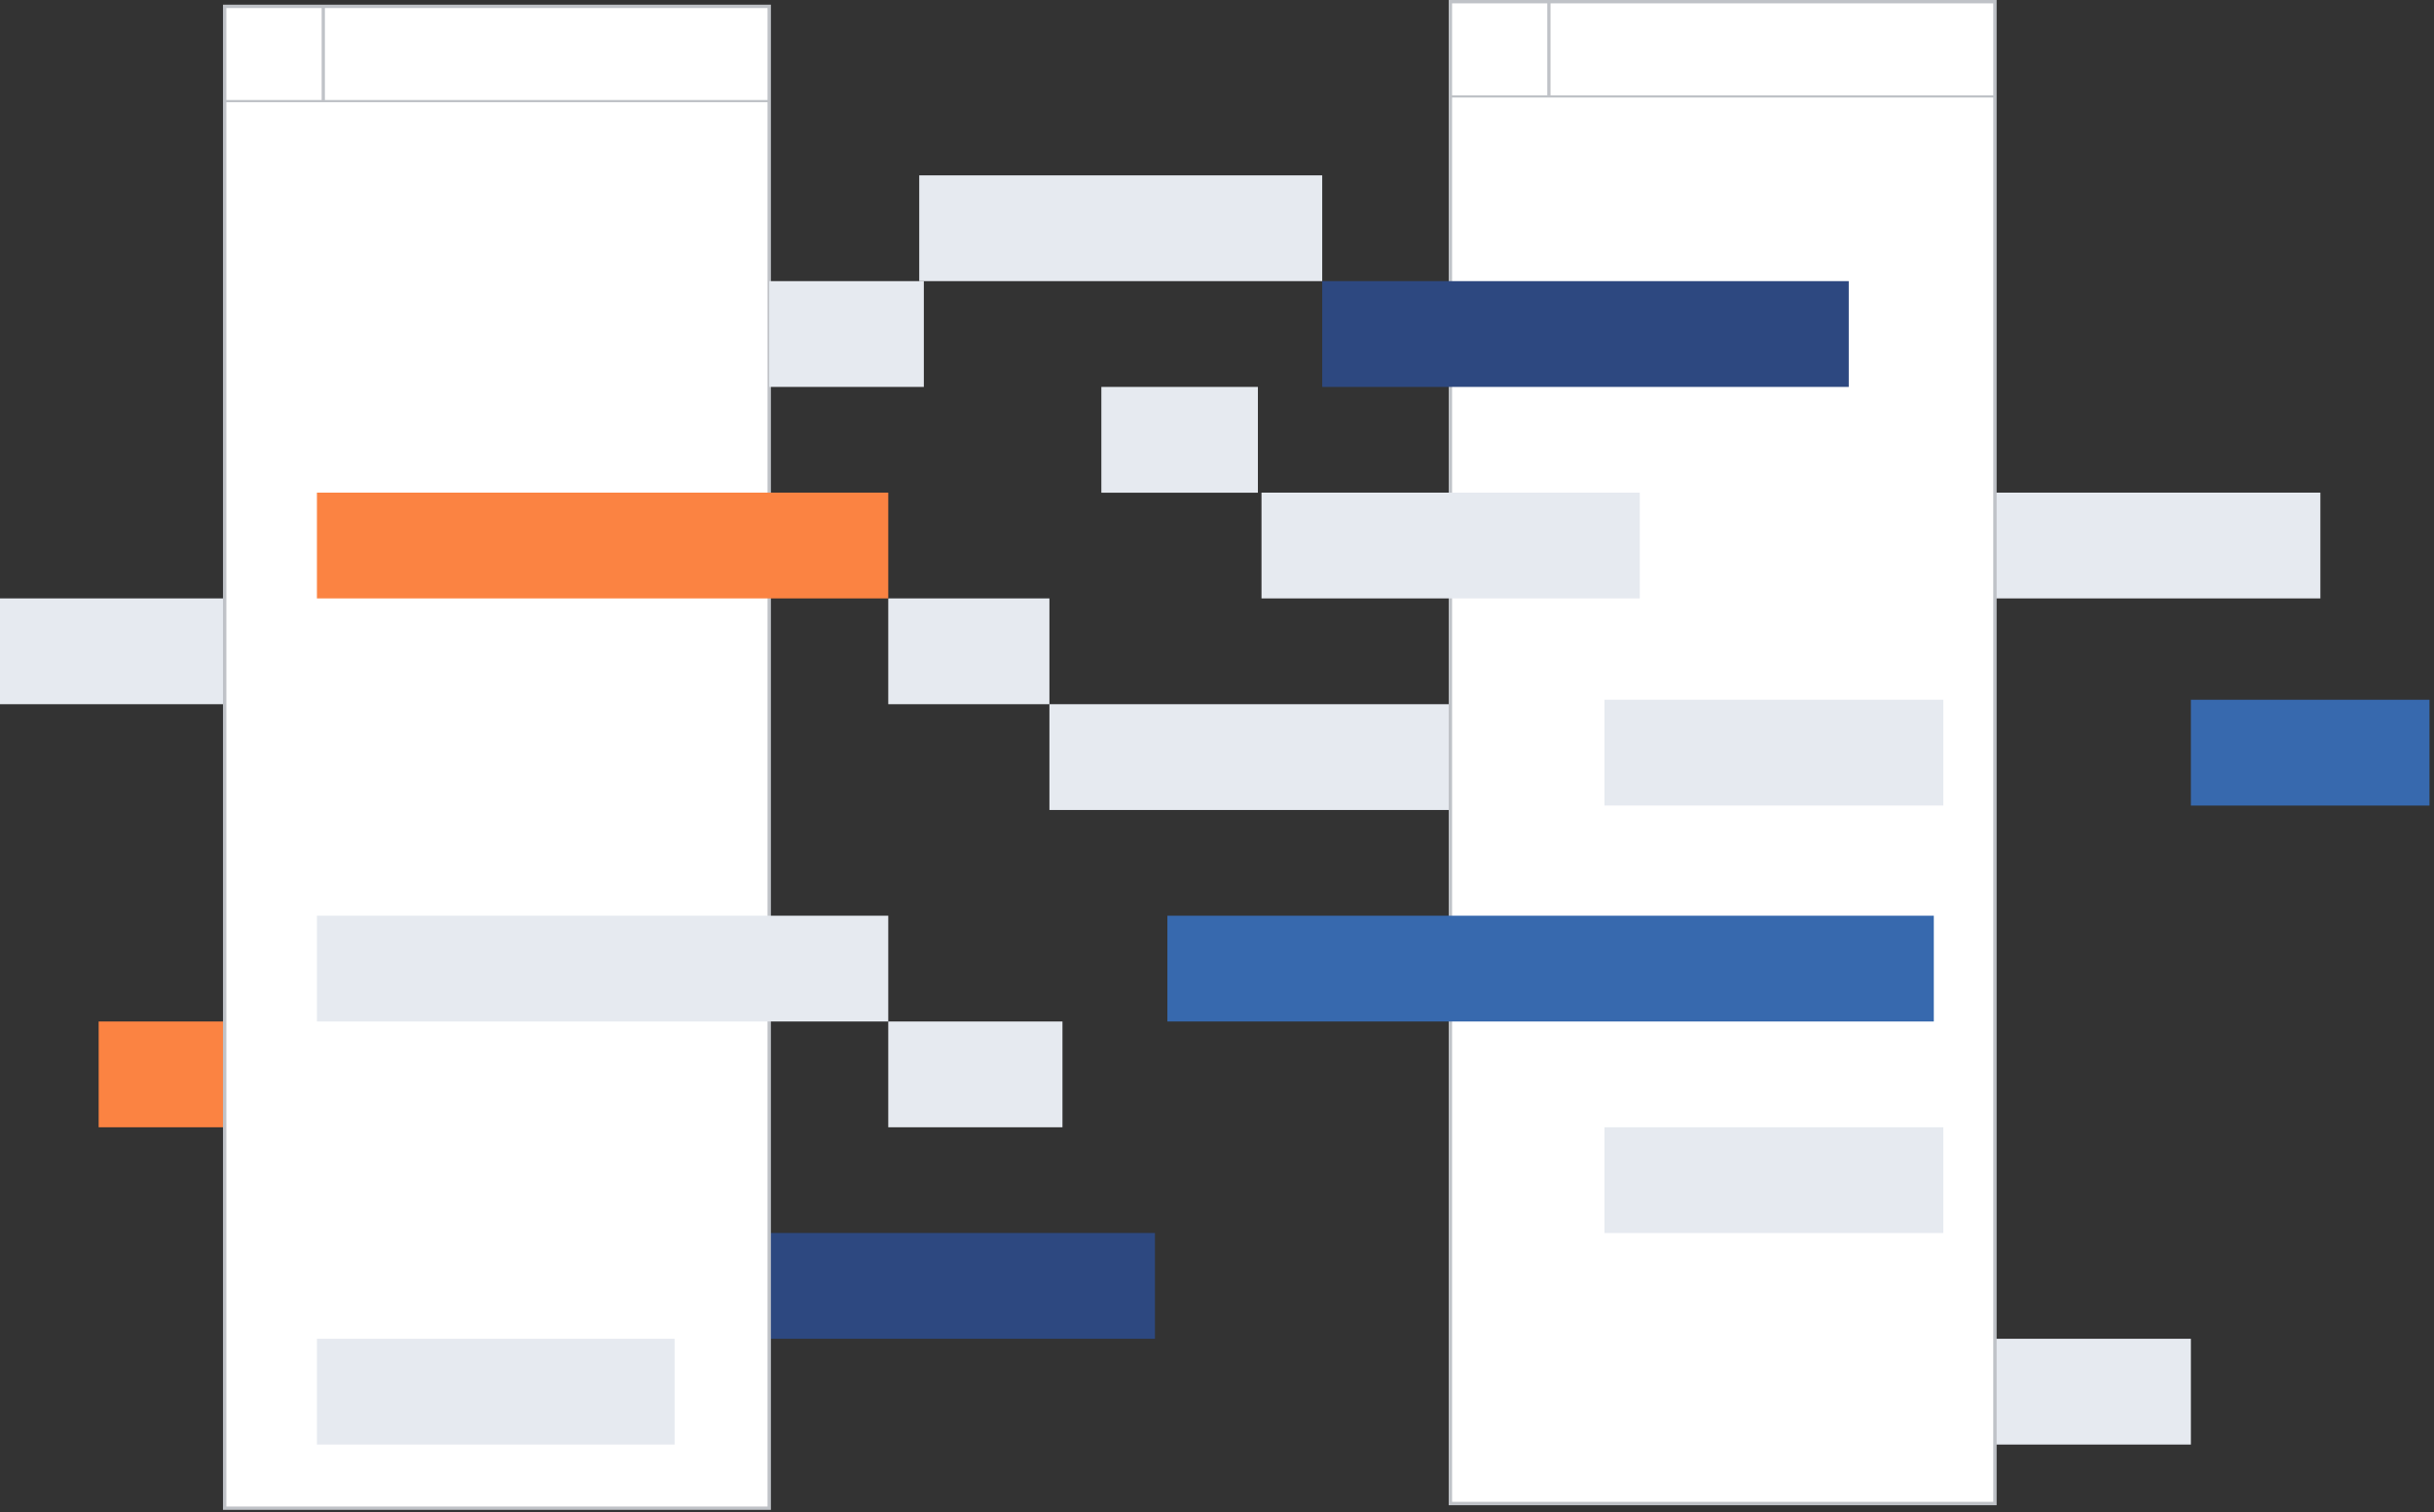 <svg width="338" height="210" viewBox="0 0 338 210" fill="none" xmlns="http://www.w3.org/2000/svg">
<rect x="0" y="0" width="338" height="210" fill="#333333" stroke="none"/>
<g clip-path="url(#clip0_548_1834)">
<path d="M160.38 171.22H81.04V185.91H160.38V171.22Z" fill="#2D4880"/>
<path d="M84.14 141.85H13.7V156.54H84.14V141.85Z" fill="#FB8342"/>
<path d="M239.79 97.79H145.73V112.48H239.79V97.79Z" fill="#E6EAF0"/>
<path d="M34.04 83.1H0V97.79H34.04V83.1Z" fill="#E6EAF0"/>
<path d="M274.76 112.47H227.71V127.16H274.76V112.47Z" fill="#E6EAF0"/>
<path d="M322.22 68.41H239.22V83.1H322.22V68.41Z" fill="#E6EAF0"/>
<path d="M304.24 185.91H257.19V200.6H304.24V185.91Z" fill="#E6EAF0"/>
<path d="M106.82 0.88H31.2V209.44H106.82V0.88Z" fill="white" stroke="#BFC2C7" stroke-width="0.47" stroke-miterlimit="10"/>
<path d="M31.2 14.04H106.82" stroke="#BFC2C7" stroke-width="0.31" stroke-miterlimit="10"/>
<path d="M44.891 0.88V14.04" stroke="#BFC2C7" stroke-width="0.45" stroke-miterlimit="10"/>
<path d="M277.03 0.23H201.41V208.79H277.03V0.23Z" fill="white" stroke="#BFC2C7" stroke-width="0.47" stroke-miterlimit="10"/>
<path d="M201.41 13.39H277.03" stroke="#BFC2C7" stroke-width="0.31" stroke-miterlimit="10"/>
<path d="M215.09 0.23V13.39" stroke="#BFC2C7" stroke-width="0.45" stroke-miterlimit="10"/>
<path d="M128.29 39.04H106.82V53.73H128.29V39.04Z" fill="#E6EAF0"/>
<path d="M256.73 39.04H183.61V53.73H256.73V39.04Z" fill="#2D4880"/>
<path d="M183.61 24.35H127.65V39.04H183.61V24.35Z" fill="#E6EAF0"/>
<path d="M227.71 68.41H175.18V83.1H227.71V68.41Z" fill="#E6EAF0"/>
<path d="M174.68 53.73H152.94V68.42H174.68V53.73Z" fill="#E6EAF0"/>
<path d="M145.73 83.1H123.35V97.79H145.73V83.1Z" fill="#E6EAF0"/>
<path d="M268.54 127.16H162.11V141.85H268.54V127.16Z" fill="#3769AE"/>
<path d="M123.35 127.16H44.01V141.85H123.35V127.16Z" fill="#E6EAF0"/>
<path d="M147.54 141.85H123.35V156.54H147.54V141.85Z" fill="#E6EAF0"/>
<path d="M123.35 68.41H44.01V83.1H123.35V68.41Z" fill="#FB8342"/>
<path d="M93.68 185.91H44.01V200.6H93.68V185.91Z" fill="#E6EAF0"/>
<path d="M269.86 156.54H222.81V171.23H269.86V156.54Z" fill="#E6EAF0"/>
<path d="M269.86 97.17H222.81V111.86H269.86V97.17Z" fill="#E6EAF0"/>
<path d="M337.37 97.17H304.24V111.86H337.37V97.17Z" fill="#3769AE"/>
</g>
<defs>
<clipPath id="clip0_548_1834">
<rect width="337.38" height="209.67" fill="white"/>
</clipPath>
</defs>
</svg>
